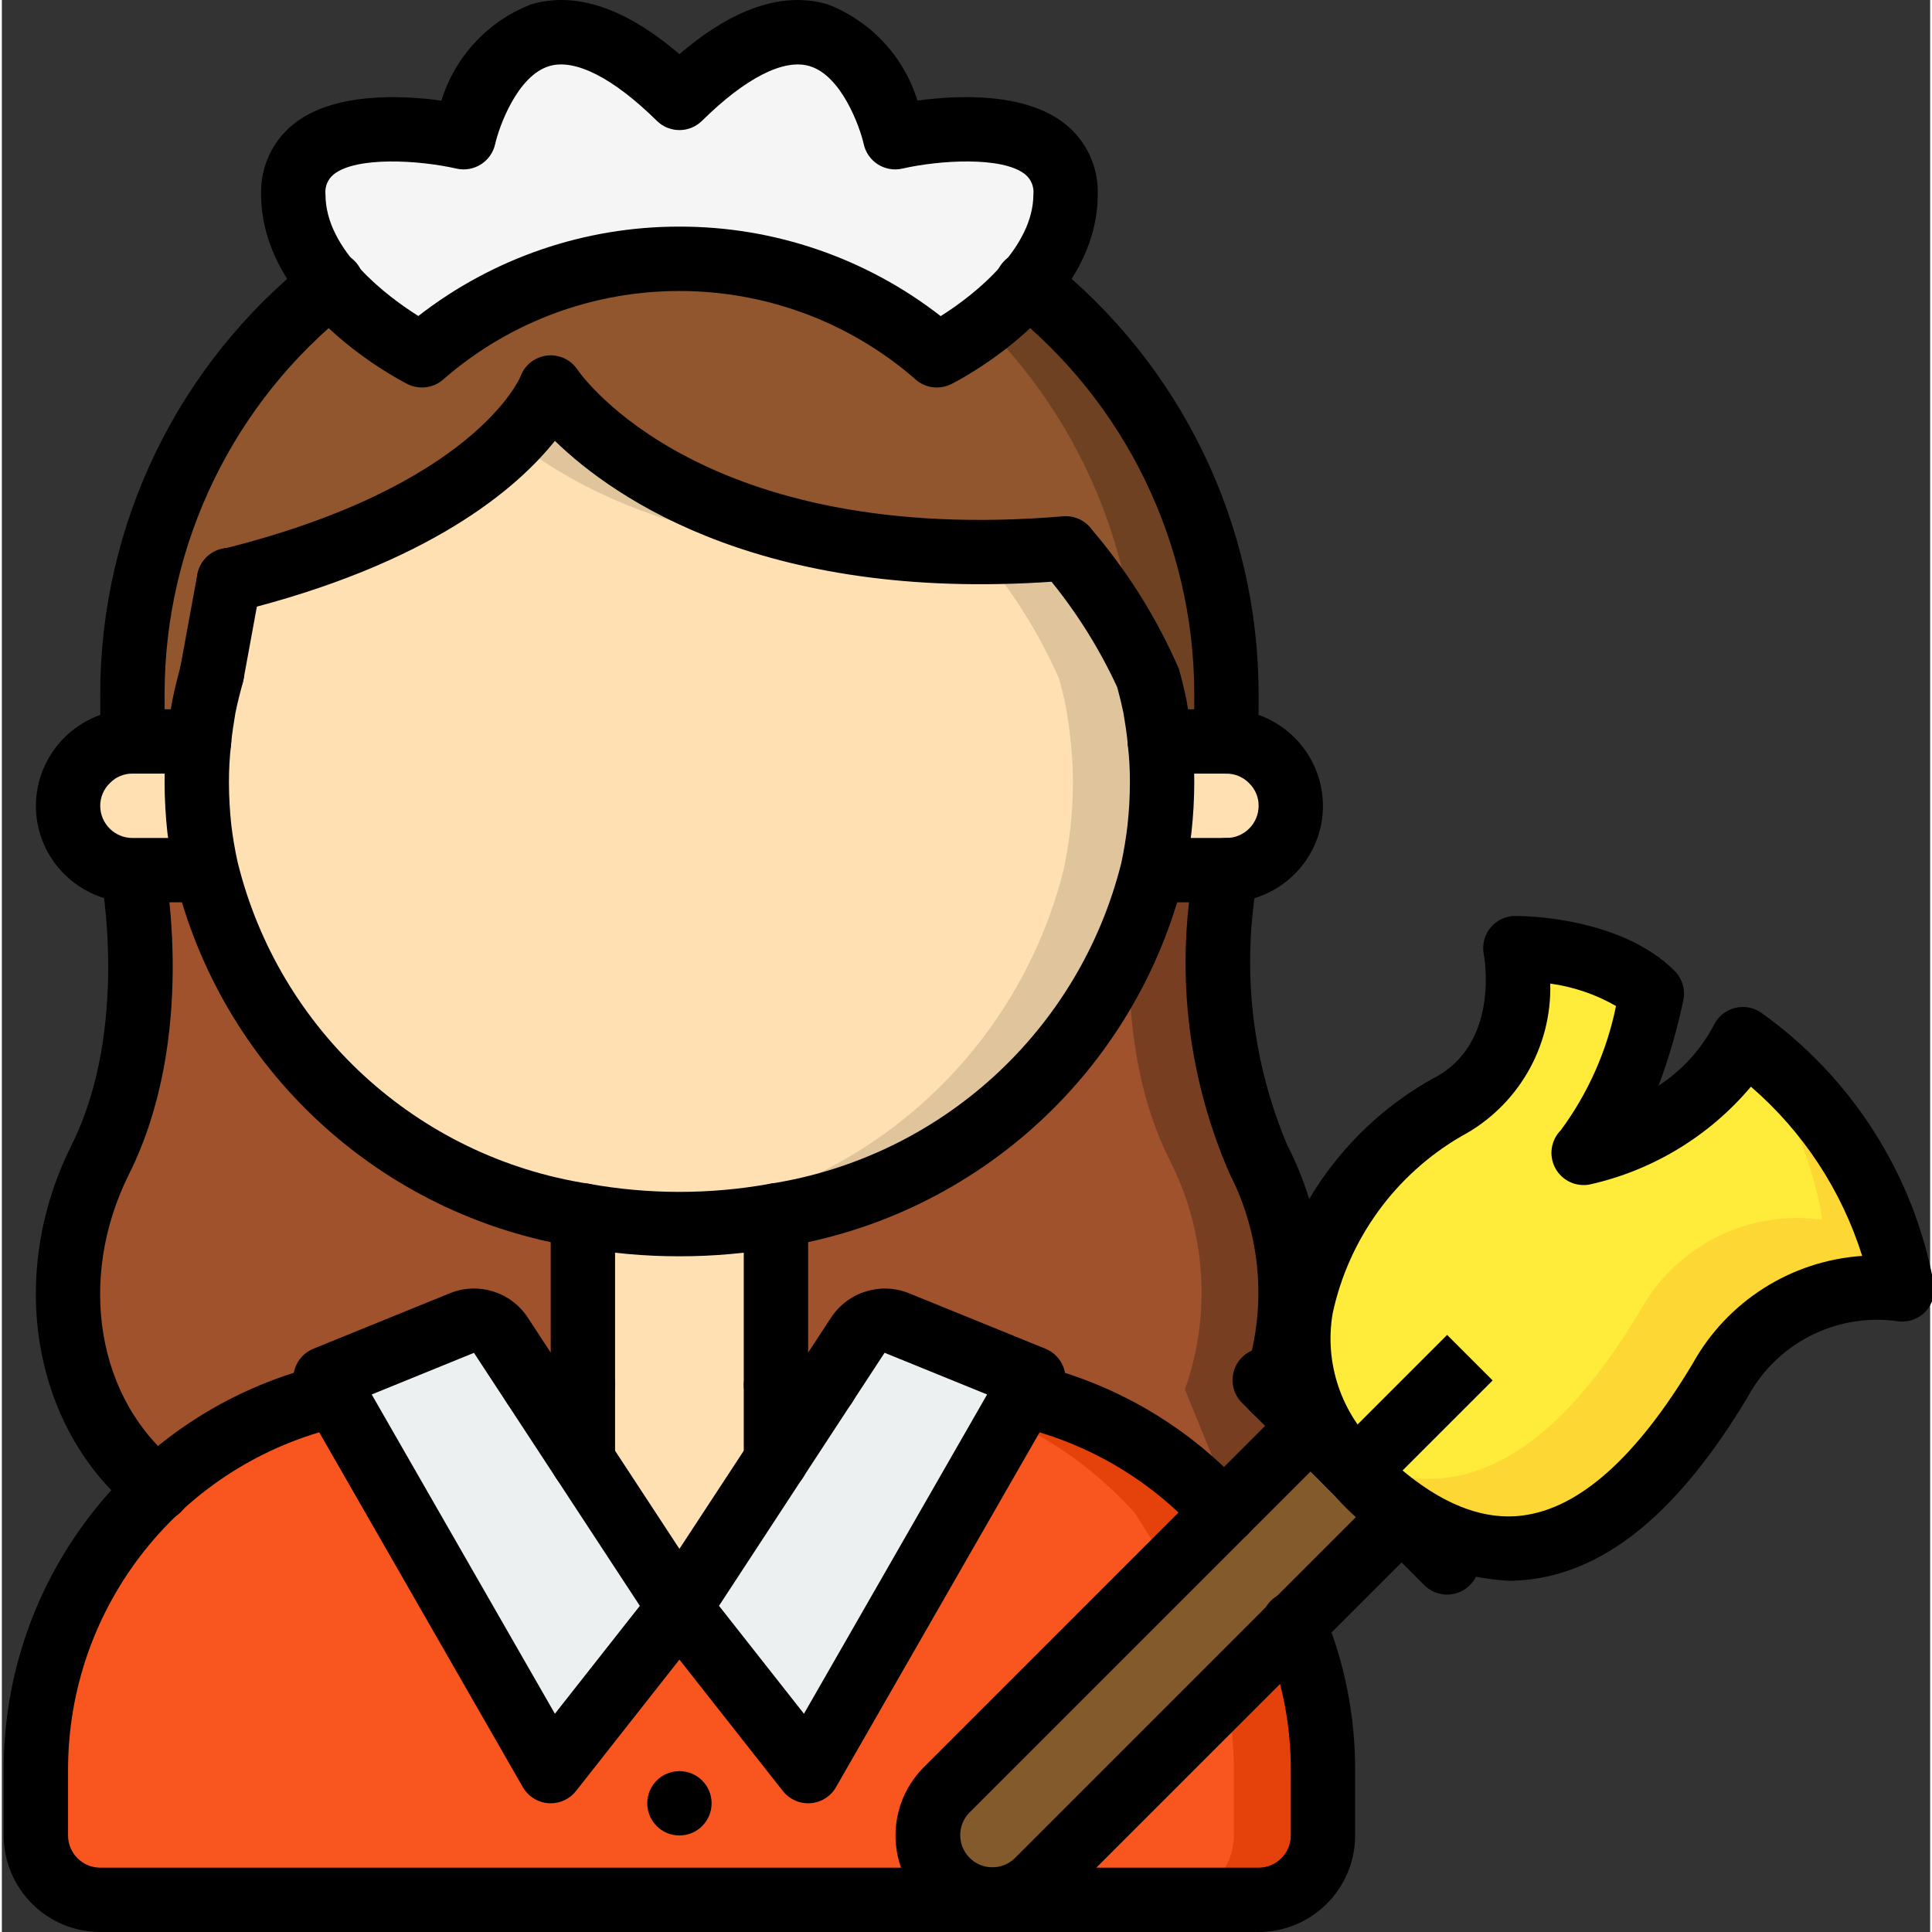 <?xml version="1.0" encoding="UTF-8" standalone="no"?>
<svg
   xmlns:dc="http://purl.org/dc/elements/1.1/"
   xmlns:cc="http://creativecommons.org/ns#"
   xmlns:rdf="http://www.w3.org/1999/02/22-rdf-syntax-ns#"
   xmlns:svg="http://www.w3.org/2000/svg"
   xmlns="http://www.w3.org/2000/svg"
   xmlns:sodipodi="http://sodipodi.sourceforge.net/DTD/sodipodi-0.dtd"
   xmlns:inkscape="http://www.inkscape.org/namespaces/inkscape"
   height="503pt"
   viewBox="0 0 503 503.966"
   width="503pt"
   version="1.1"
   id="svg82"
   sodipodi:docname="uklizecka.svg"
   inkscape:version="0.92.3 (2405546, 2018-03-11)">
  <rect x="0" y="0" width="503" height="503.966" fill="#333333" stroke="none"/>
  <defs
     id="defs86" />
  <sodipodi:namedview
     pagecolor="#ffffff"
     bordercolor="#666666"
     borderopacity="1"
     objecttolerance="10"
     gridtolerance="10"
     guidetolerance="10"
     inkscape:pageopacity="0"
     inkscape:pageshadow="2"
     inkscape:window-width="1280"
     inkscape:window-height="972"
     id="namedview84"
     showgrid="false"
     inkscape:zoom="3.4314533"
     inkscape:cx="401.39645"
     inkscape:cy="38.460275"
     inkscape:window-x="-8"
     inkscape:window-y="-8"
     inkscape:window-maximized="1"
     inkscape:current-layer="svg82" />
  <path
     d="m350.238 407.273-23.922-1.426-285.543-17.375c-25.012-19.473-30.051-56.07-15.109-85.949 16.785-33.574 8.395-79.738 8.395-79.738h285.375s-.168 5.203-.504 7.051c-1.508 10.074-5.285 44.316 8.898 72.688 9.539 18.57 10.996 40.25 4.027 59.93zm0 0"
     fill="#783e22"
     id="path2" />
  <path
     d="m326.316 405.848-285.543-17.375c-25.012-19.473-30.051-56.07-15.109-85.949 16.785-33.574 8.395-79.738 8.395-79.738h262.125s-.168 5.203-.504 7.051c-1.508 10.074-5.285 44.316 8.898 72.688 9.535 18.57 10.996 40.25 4.027 59.93zm0 0"
     fill="#a0522d"
     id="path4" />
  <path
     d="m319.434 180.82c0 1.34 0 15.359-.082 16.785h-285.211c-.082-1.426-.082-15.445-.082-16.785.09-41.598 19.16-80.879 51.785-106.684l79.32-14.602 11.582-2.184 90.902 16.785c32.625 25.805 51.695 65.086 51.785 106.684zm0 0"
     fill="#6d4122"
     id="path6" />
  <path
     d="m296.184 180.82c0 1.34 0 15.359-.082 16.785h-261.961c-.082-1.426-.082-15.445-.082-16.785.09-41.598 19.16-80.879 51.785-106.684l79.32-14.602 79.234 14.602c32.629 25.801 51.695 65.086 51.785 106.684zm0 0"
     fill="#91562d"
     id="path8" />
  <path
     d="m302.059 193.41h17.375c9.246.066 16.723 7.543 16.789 16.785-.027 9.262-7.527 16.762-16.789 16.789h-285.375c-9.262-.027-16.762-7.527-16.789-16.789.066-9.242 7.543-16.719 16.789-16.785zm0 0"
     fill="#ffe0b2"
     id="path10" />
  <path
     d="m344.613 462v16.785c-.027 9.262-7.523 16.762-16.785 16.789h-302.164c-9.258-.027-16.758-7.527-16.785-16.789v-16.785c.004-46.863 32.324-87.535 77.973-98.121l51.871-2.602h76.047l51.871 2.602c17.273 3.953 33.18 12.441 46.078 24.594 2.098 1.93 4.031 3.945 6.043 6.125l18.301 29.129c5.043 12.125 7.609 25.137 7.551 38.273zm0 0"
     fill="#283593"
     id="path12"
     style="fill:#e5410a;fill-opacity:1" />
  <path
     d="m321.363 462v16.785c-.023 9.262-7.523 16.762-16.785 16.789h-278.914c-9.258-.027-16.758-7.527-16.785-16.789v-16.785c.004-46.863 32.324-87.535 77.973-98.121l51.871-2.602h52.797l51.871 2.602c17.273 3.953 33.18 12.441 46.078 24.594 2.102 1.93 4.031 3.945 6.043 6.125l18.301 29.129c5.043 12.125 7.609 25.137 7.551 38.273zm0 0"
     fill="#3f51b5"
     id="path14"
     style="fill:#f9551e;fill-opacity:1" />
  <path
     d="m128.953 361.277 47.793 58.082 46.164-58.082zm0 0"
     fill="#bdc3c7"
     id="path16" />
  <path
     d="m201.926 317.043v63.875l-25.18 38.441-25.18-38.441v-63.875zm0 0"
     fill="#ffe0b2"
     id="path18" />
  <path
     d="m243.895 92.688s33.574-16.785 33.574-41.969c0-25.18-44.457-14.922-44.457-14.922s-11.812-54.09-56.266-10.258c-44.453-43.832-56.266 10.258-56.266 10.258s-44.457-10.258-44.457 14.922c0 25.184 33.574 41.969 33.574 41.969 38.473-33.574 95.824-33.574 134.297 0zm0 0"
     fill="#f5f5f5"
     id="path20" />
  <path
     d="m176.746 419.359-33.574 42.641-58.754-102.402 35.672-14.52c3.688-1.504 7.926-.164 10.074 3.191l21.402 32.648zm0 0"
     fill="#ecf0f1"
     id="path22" />
  <path
     d="m269.074 359.598-58.754 102.402-33.574-42.641 25.18-38.441 21.402-32.648c2.148-3.355 6.387-4.695 10.074-3.191zm0 0"
     fill="#ecf0f1"
     id="path24" />
  <path
     d="m353.254 383.824c-35.609-35.609 0-83.094 23.742-94.961 23.742-11.863 17.805-41.547 17.805-41.547s23.742 0 35.609 11.871c0 0-5.934 29.676-17.805 41.547 0 0 29.676-5.934 41.547-29.676 21.746 15.594 36.629 38.98 41.543 65.285-19.219-2.715-38.117 6.734-47.48 23.742-13.652 22.762-47.48 71.219-94.961 23.738zm0 0"
     fill="#ffeb3a"
     id="path26" />
  <path
     d="m341.387 371.953 23.742 23.742-94.961 94.961c-6.559 6.555-17.188 6.555-23.742 0-6.555-6.559-6.555-17.188 0-23.742zm0 0"
     fill="#825a2c"
     id="path28" />
  <path
     d="m302.648 204.234c-.012 3.984-.238 7.961-.672 11.922-.418 3.609-1.008 7.219-1.762 10.742-11.809 46.988-50.457 82.434-98.289 90.145-8.305 1.527-16.734 2.285-25.18 2.266-3.945 0-7.805-.168-11.582-.5-4.562-.332-9.102-.918-13.598-1.766-47.973-7.656-86.695-43.305-98.289-90.48-.754-3.441-1.34-6.883-1.762-10.406-.434-3.961-.66-7.938-.672-11.922-.02-3.617.18-7.23.59-10.824.25-3.023.754-6.043 1.258-9.066.586-2.938 1.344-5.793 2.098-8.645v-.086l4.449-24.172c41.969-10.324 63.539-25.684 74.199-36.762 4.109-3.848 7.418-8.469 9.734-13.598 0 0 25.938 38.859 100.637 42.555 3.609.25 7.305.336 11.164.336 7.137 0 14.605-.254 22.496-.926 8.746 10.266 16.008 21.707 21.57 33.996.672 2.434 1.258 4.867 1.762 7.301.504 3.023 1.008 6.043 1.258 9.066.41 3.594.609 7.207.59 10.824zm0 0"
     fill="#dfc49c"
     id="path30" />
  <path
     d="m279.398 204.234c-.012 3.984-.238 7.961-.672 11.922-.418 3.609-1.008 7.219-1.762 10.742-11.809 46.988-50.457 82.434-98.289 90.145-4.465.848-8.977 1.434-13.512 1.766-4.562-.332-9.102-.918-13.598-1.766-47.973-7.656-86.695-43.305-98.289-90.48-.754-3.441-1.34-6.883-1.762-10.406-.434-3.961-.66-7.938-.672-11.922-.02-3.617.18-7.23.59-10.824.25-3.023.754-6.043 1.258-9.066.586-2.938 1.344-5.793 2.098-8.645v-.086l4.449-24.172c41.969-10.324 63.539-25.684 74.199-36.762 16.953 13.512 51.031 31.727 110.371 28.957 3.359-.086 6.883-.254 10.41-.59 0 0 .25.336.754.926 8.512 9.949 15.523 21.09 20.816 33.07.672 2.434 1.258 4.867 1.762 7.301.504 3.023 1.008 6.043 1.258 9.066.41 3.594.609 7.207.59 10.824zm0 0"
     fill="#ffe0b2"
     id="path32" />
  <path
     d="m493.094 335.648c-19.234-2.734-38.148 6.727-47.504 23.75-13.598 22.746-47.426 71.18-94.93 23.754-2.23-2.188-4.25-4.578-6.047-7.133 41.047 28.789 70.254-13.348 82.762-34.16 9.387-16.988 28.293-26.41 47.508-23.672-2.773-17.215-10.238-33.332-21.574-46.582 20.875 15.555 35.09 38.434 39.785 64.043zm0 0"
     fill="#fdd834"
     id="path34" />
  <path
     d="m51.516 235.375h-17.457c-13.902-.016-25.168-11.277-25.18-25.18.066-13.879 11.301-25.109 25.18-25.18h17.375c4.633 0 8.391 3.758 8.391 8.395 0 4.633-3.758 8.391-8.391 8.391h-17.375c-2.191-.02-4.297.855-5.828 2.418-1.645 1.555-2.57 3.715-2.566 5.977.004 4.633 3.758 8.391 8.395 8.395h17.457c4.637 0 8.395 3.758 8.395 8.395 0 4.633-3.758 8.391-8.395 8.391zm0 0"
     id="path36" />
  <path
     d="m319.434 235.375h-17.457c-4.637 0-8.395-3.758-8.395-8.391 0-4.637 3.758-8.395 8.395-8.395h17.457c4.637-.004 8.391-3.762 8.395-8.395.02-2.188-.852-4.289-2.41-5.824-1.555-1.645-3.719-2.574-5.984-2.57h-17.375c-4.633 0-8.391-3.758-8.391-8.391 0-4.637 3.758-8.395 8.391-8.395h17.375c13.883.062 25.117 11.301 25.18 25.18-.012 13.902-11.277 25.164-25.18 25.18zm0 0"
     id="path38" />
  <path
     d="m151.566 389.312c-4.637 0-8.395-3.758-8.395-8.395v-63.875c0-4.633 3.758-8.391 8.395-8.391 4.637 0 8.395 3.758 8.395 8.391v63.875c0 2.227-.887 4.359-2.461 5.934-1.574 1.574-3.707 2.461-5.934 2.461zm0 0"
     id="path40" />
  <path
     d="m201.926 389.312c-4.637 0-8.395-3.758-8.395-8.395v-63.875c0-4.633 3.758-8.391 8.395-8.391s8.395 3.758 8.395 8.391v63.875c0 2.227-.883 4.359-2.457 5.934-1.574 1.574-3.711 2.461-5.938 2.461zm0 0"
     id="path42" />
  <path
     d="m327.828 503.965h-302.164c-13.898-.016-25.164-11.277-25.18-25.18v-16.785c-.199-50.84 34.906-95.008 84.477-106.297 2.938-.719 6.031.199 8.105 2.398 2.074 2.203 2.801 5.348 1.906 8.238-.895 2.887-3.273 5.07-6.227 5.715-41.941 9.555-71.641 46.93-71.477 89.945v16.785c.004 4.633 3.762 8.391 8.395 8.395h302.164c4.633-.004 8.391-3.762 8.395-8.395v-16.785c.059-12.023-2.289-23.934-6.902-35.035-1.266-2.781-.918-6.035.91-8.488 1.828-2.453 4.844-3.719 7.875-3.301s5.594 2.449 6.691 5.305c5.48 13.152 8.273 27.27 8.211 41.52v16.785c-.016 13.902-11.281 25.164-25.18 25.18zm0 0"
     id="path44" />
  <path
     d="m318.762 402.992c-2.34.004-4.578-.977-6.164-2.699-1.859-2.008-3.629-3.863-5.555-5.645-11.836-11.152-26.426-18.949-42.27-22.59-4.426-1.113-7.152-5.559-6.137-10.008s5.402-7.27 9.871-6.352c18.73 4.289 35.977 13.492 49.969 26.66 2.195 2.02 4.281 4.188 6.449 6.547 2.27 2.445 2.867 6.004 1.531 9.059-1.336 3.059-4.359 5.031-7.695 5.027zm0 0"
     id="path46" />
  <path
     d="m151.566 369.672h-12.844c-4.633 0-8.391-3.758-8.391-8.395 0-4.637 3.758-8.395 8.391-8.395h12.844c4.637 0 8.395 3.758 8.395 8.395 0 4.637-3.758 8.395-8.395 8.395zm0 0"
     id="path48" />
  <path
     d="m214.77 369.672h-12.844c-4.637 0-8.395-3.758-8.395-8.395 0-4.637 3.758-8.395 8.395-8.395h12.844c4.633 0 8.391 3.758 8.391 8.395 0 4.637-3.758 8.395-8.391 8.395zm0 0"
     id="path50" />
  <path
     d="m34.133 201.773c-4.441.012-8.113-3.449-8.371-7.883-.09-1.48-.098-11.676-.098-13.07.078-44.148 20.305-85.844 54.934-113.23 2.328-1.988 5.555-2.551 8.418-1.469 2.863 1.082 4.91 3.637 5.344 6.668.43 3.031-.82 6.059-3.27 7.895-30.641 24.211-48.551 61.086-48.641 100.137 0 1.281-.008 10.559.066 12.121.23 4.621-3.312 8.562-7.934 8.82-.148.008-.305.012-.449.012zm0 0"
     id="path52" />
  <path
     d="m319.359 201.801c-.168 0-.328 0-.492-.012-4.621-.27-8.148-4.23-7.887-8.852.07-1.578.062-10.836.062-12.117-.09-39.051-18-75.926-48.641-100.137-2.449-1.836-3.699-4.863-3.27-7.895.434-3.031 2.48-5.586 5.344-6.668 2.863-1.082 6.09-.52 8.418 1.469 34.629 27.387 54.855 69.082 54.934 113.23 0 1.395-.008 11.59-.098 13.07-.254 4.441-3.926 7.91-8.371 7.91zm0 0"
     id="path54" />
  <path
     d="m40.762 396.867c-1.863 0-3.676-.625-5.148-1.773-27.367-21.309-34.711-61.82-17.457-96.324 15.254-30.504 7.746-69.758 7.672-70.152-.809-4.5 2.137-8.816 6.621-9.711 4.48-.895 8.855 1.965 9.84 6.43.367 1.832 8.75 45.203-9.117 80.941-13.688 27.375-8.328 59.156 12.758 75.574 2.828 2.203 3.945 5.961 2.781 9.352-1.168 3.391-4.359 5.668-7.945 5.664zm0 0"
     id="path56" />
  <path
     d="m331.859 370.852c-2.75-.004-5.324-1.355-6.895-3.617-1.566-2.262-1.926-5.148-.965-7.727 6.086-17.504 4.758-36.73-3.68-53.23-10.691-24.41-14.059-51.402-9.688-77.691l.516-2.953c.742-4.574 5.059-7.684 9.633-6.938 4.578.746 7.684 5.059 6.941 9.637l-.535 3.008c-3.684 22.793-.859 46.168 8.148 67.43 10.629 20.645 12.219 44.773 4.387 66.633-1.23 3.273-4.363 5.445-7.863 5.449zm0 0"
     id="path58" />
  <path
     d="m54.797 184.094c-2.492 0-4.855-1.109-6.449-3.02-1.598-1.914-2.262-4.438-1.816-6.887l4.449-24.258c.5-2.988 2.57-5.477 5.422-6.512 2.852-1.031 6.035-.445 8.336 1.531 2.297 1.98 3.348 5.043 2.75 8.016l-4.445 24.258c-.734 3.977-4.203 6.867-8.246 6.871zm0 0"
     id="path60" />
  <path
     d="m176.746 327.703c-8.957.016-17.902-.789-26.715-2.406-51.371-8.133-92.789-46.402-104.957-96.973-.805-3.672-1.441-7.379-1.895-11.18-.469-4.285-.715-8.594-.73-12.91-.02-3.953.195-7.906.648-11.832.23-2.84.746-6.008 1.27-9.176.699-3.562 1.477-6.527 2.258-9.477.961-4.148 4.879-6.914 9.109-6.438s7.434 4.043 7.449 8.301v.086c0 .723-.094 1.445-.281 2.145-.711 2.691-1.426 5.379-1.98 8.148-.441 2.684-.895 5.391-1.117 8.098-.395 3.367-.586 6.754-.566 10.145.012 3.688.223 7.371.621 11.035.379 3.148.918 6.324 1.617 9.5 10.754 43.949 46.906 77.105 91.621 84.023 15.641 2.824 31.656 2.82 47.297-.004 44.578-6.953 80.664-39.914 91.621-83.684.688-3.227 1.238-6.566 1.625-9.918.395-3.637.602-7.293.613-10.953.023-3.281-.156-6.559-.531-9.82-.254-3.031-.707-5.738-1.156-8.449-.453-2.168-.992-4.43-1.617-6.691-5.16-11.164-11.863-21.547-19.918-30.84-2.867-3.562-2.359-8.766 1.148-11.703 3.508-2.938 8.719-2.523 11.723.926 9.539 11.055 17.344 23.492 23.156 36.887.793 2.867 1.418 5.477 1.957 8.082.633 3.766 1.148 6.934 1.41 10.102.434 3.82.641 7.664.617 11.508-.016 4.281-.254 8.555-.723 12.805-.457 3.957-1.094 7.828-1.902 11.617-12.375 50.379-53.719 88.453-104.949 96.637-8.816 1.617-17.762 2.426-26.723 2.41zm0 0"
     id="path62" />
  <path
     d="m59.23 159.836c-4.242-.008-7.809-3.18-8.316-7.387-.508-4.207 2.199-8.137 6.316-9.156 65.973-16.266 77.941-44.777 78.047-45.062 1.078-2.977 3.738-5.098 6.883-5.48 3.145-.383 6.238 1.039 7.996 3.676 1.27 1.848 32.746 46.117 126.613 38.258 2.223-.207 4.438.488 6.141 1.93 1.707 1.441 2.758 3.512 2.918 5.738.188 2.219-.516 4.422-1.953 6.121-1.438 1.699-3.492 2.758-5.711 2.945-78.434 6.531-118.27-21.23-133.902-36.422-9.844 12.359-32.723 32.199-83.016 44.598-.66.16-1.336.242-2.016.242zm0 0"
     id="path64" />
  <path
     d="m243.895 101.082c-2.219 0-4.344-.875-5.918-2.434-35.191-30.324-87.273-30.324-122.461 0-2.562 2.527-6.449 3.148-9.672 1.551-1.555-.785-38.211-19.453-38.211-49.48-.223-7.129 2.93-13.945 8.508-18.395 10.508-8.344 28.238-7.484 38.516-6.078 3.547-11.5 12.16-20.742 23.375-25.098 11.609-3.461 24.633.91 38.715 12.98 14.082-12.055 27.098-16.434 38.715-12.98 11.215 4.352 19.828 13.598 23.375 25.094 10.285-1.406 28.016-2.266 38.516 6.078 5.578 4.449 8.73 11.27 8.508 18.398 0 30.027-36.656 48.695-38.211 49.477-1.168.582-2.453.887-3.754.887zm-67.148-41.969c24.684-.039 48.672 8.18 68.148 23.348 9.492-5.953 24.18-18.078 24.18-31.742.223-2.004-.594-3.984-2.164-5.254-5.926-4.715-22.297-3.711-32.016-1.484-2.184.496-4.477.105-6.371-1.098-1.891-1.199-3.223-3.105-3.703-5.293-1.008-4.484-5.785-17.902-14.164-20.359-6.727-1.973-16.68 3.098-28.016 14.285-3.27 3.223-8.52 3.223-11.785 0-11.348-11.184-21.312-16.266-28.02-14.285-8.375 2.457-13.156 15.875-14.164 20.387-1.023 4.535-5.531 7.387-10.07 6.363-9.738-2.223-26.09-3.227-32.02 1.488-1.57 1.266-2.387 3.246-2.164 5.25 0 14.551 16.023 26.535 24.223 31.711 19.469-15.148 43.438-23.355 68.105-23.316zm0 0"
     id="path66" />
  <path
     d="m143.172 470.391c-.203 0-.41-.008-.613-.02-2.781-.203-5.277-1.777-6.664-4.195l-58.754-102.398c-1.207-2.102-1.445-4.621-.66-6.91.789-2.293 2.527-4.129 4.773-5.043l35.645-14.496c7.41-2.992 15.902-.328 20.281 6.355l46.582 71.047c1.984 3.016 1.812 6.957-.418 9.789l-33.574 42.668c-1.59 2.023-4.023 3.207-6.598 3.203zm-46.695-106.641 47.785 83.285 22.16-28.152-43.273-65.992zm0 0"
     id="path68" />
  <path
     d="m210.32 470.391c-2.574.004-5.008-1.18-6.598-3.203l-33.574-42.668c-2.234-2.832-2.402-6.777-.422-9.789l46.586-71.043c4.387-6.672 12.867-9.332 20.277-6.359l35.648 14.496c2.242.91 3.98 2.75 4.77 5.039.789 2.293.551 4.809-.656 6.91l-58.754 102.398c-1.387 2.422-3.883 3.992-6.664 4.199-.203.012-.41.02-.613.02zm-23.25-51.512 22.16 28.156 47.777-83.281-26.746-10.879zm0 0"
     id="path70" />
  <path
     d="m185.141 470.391c0 4.637-3.758 8.395-8.395 8.395-4.637 0-8.395-3.758-8.395-8.395 0-4.633 3.758-8.391 8.395-8.391 4.637 0 8.395 3.758 8.395 8.391zm0 0"
     id="path72" />
  <path
     d="m258.297 503.953c-10.184.004-19.367-6.129-23.266-15.539-3.895-9.406-1.742-20.234 5.461-27.434l94.957-94.961c3.332-3.148 8.539-3.148 11.871 0l23.734 23.742c3.277 3.277 3.277 8.59 0 11.867l-94.957 94.961c-4.719 4.727-11.125 7.375-17.801 7.363zm83.09-120.129-89.027 89.027c-3.191 3.293-3.152 8.535.09 11.777 3.246 3.246 8.488 3.285 11.781.09l89.023-89.023zm0 0"
     id="path74" />
  <path
     d="m376.992 415.957c-2.227.004-4.363-.883-5.934-2.457l-47.477-47.48c-2.176-2.109-3.043-5.227-2.273-8.156.77-2.93 3.059-5.219 5.988-5.988s6.047.102 8.152 2.277l47.477 47.477c2.402 2.402 3.117 6.012 1.82 9.148-1.301 3.137-4.359 5.18-7.754 5.18zm0 0"
     id="path76" />
  <path
     d="m392.941 412.344c-17.625-1.082-34.07-9.223-45.621-22.578-13.582-12.773-19.863-31.5-16.738-49.879 5.008-24.793 20.586-46.172 42.656-58.531 17.801-8.898 13.383-32.156 13.332-32.391-.492-2.465.145-5.02 1.738-6.965s3.977-3.074 6.488-3.074c2.789 0 27.617.402 41.543 14.328 1.984 1.984 2.844 4.828 2.293 7.582-1.59 7.605-3.754 15.082-6.473 22.363 6.105-3.969 11.09-9.441 14.473-15.895 1.078-2.152 3.027-3.738 5.355-4.355 2.324-.617 4.805-.207 6.809 1.129 23.781 16.871 40.008 42.387 45.211 71.078.387 2.695-.562 5.414-2.543 7.285-1.977 1.875-4.742 2.668-7.414 2.133-15.742-2.016-31.102 5.867-38.641 19.832-17.699 29.492-36.273 45.062-56.781 47.59-1.887.23-3.785.348-5.688.348zm-33.754-34.445c13.02 13.016 25.609 18.91 37.387 17.438 14.836-1.824 29.785-15.137 44.441-39.566 9.012-16.293 25.68-26.902 44.254-28.164-5.383-17.125-15.434-32.414-29.023-44.148-10.828 12.867-25.578 21.824-41.988 25.504-3.629.727-7.301-1.008-9.047-4.27-1.746-3.258-1.152-7.277 1.465-9.895 7.09-9.617 12-20.668 14.383-32.379-5.289-3.039-11.113-5.023-17.156-5.848.445 16.582-8.52 31.992-23.156 39.801-17.211 9.977-29.414 26.754-33.598 46.207-2.238 13.051 2.293 26.352 12.039 35.32zm0 0"
     id="path78" />
  <path
     d="m353.254 392.219c-3.395 0-6.453-2.043-7.754-5.18-1.297-3.137-.578-6.746 1.82-9.148l29.68-29.676 11.871 11.871-29.684 29.676c-1.57 1.578-3.707 2.461-5.934 2.457zm0 0"
     id="path80" />
</svg>
